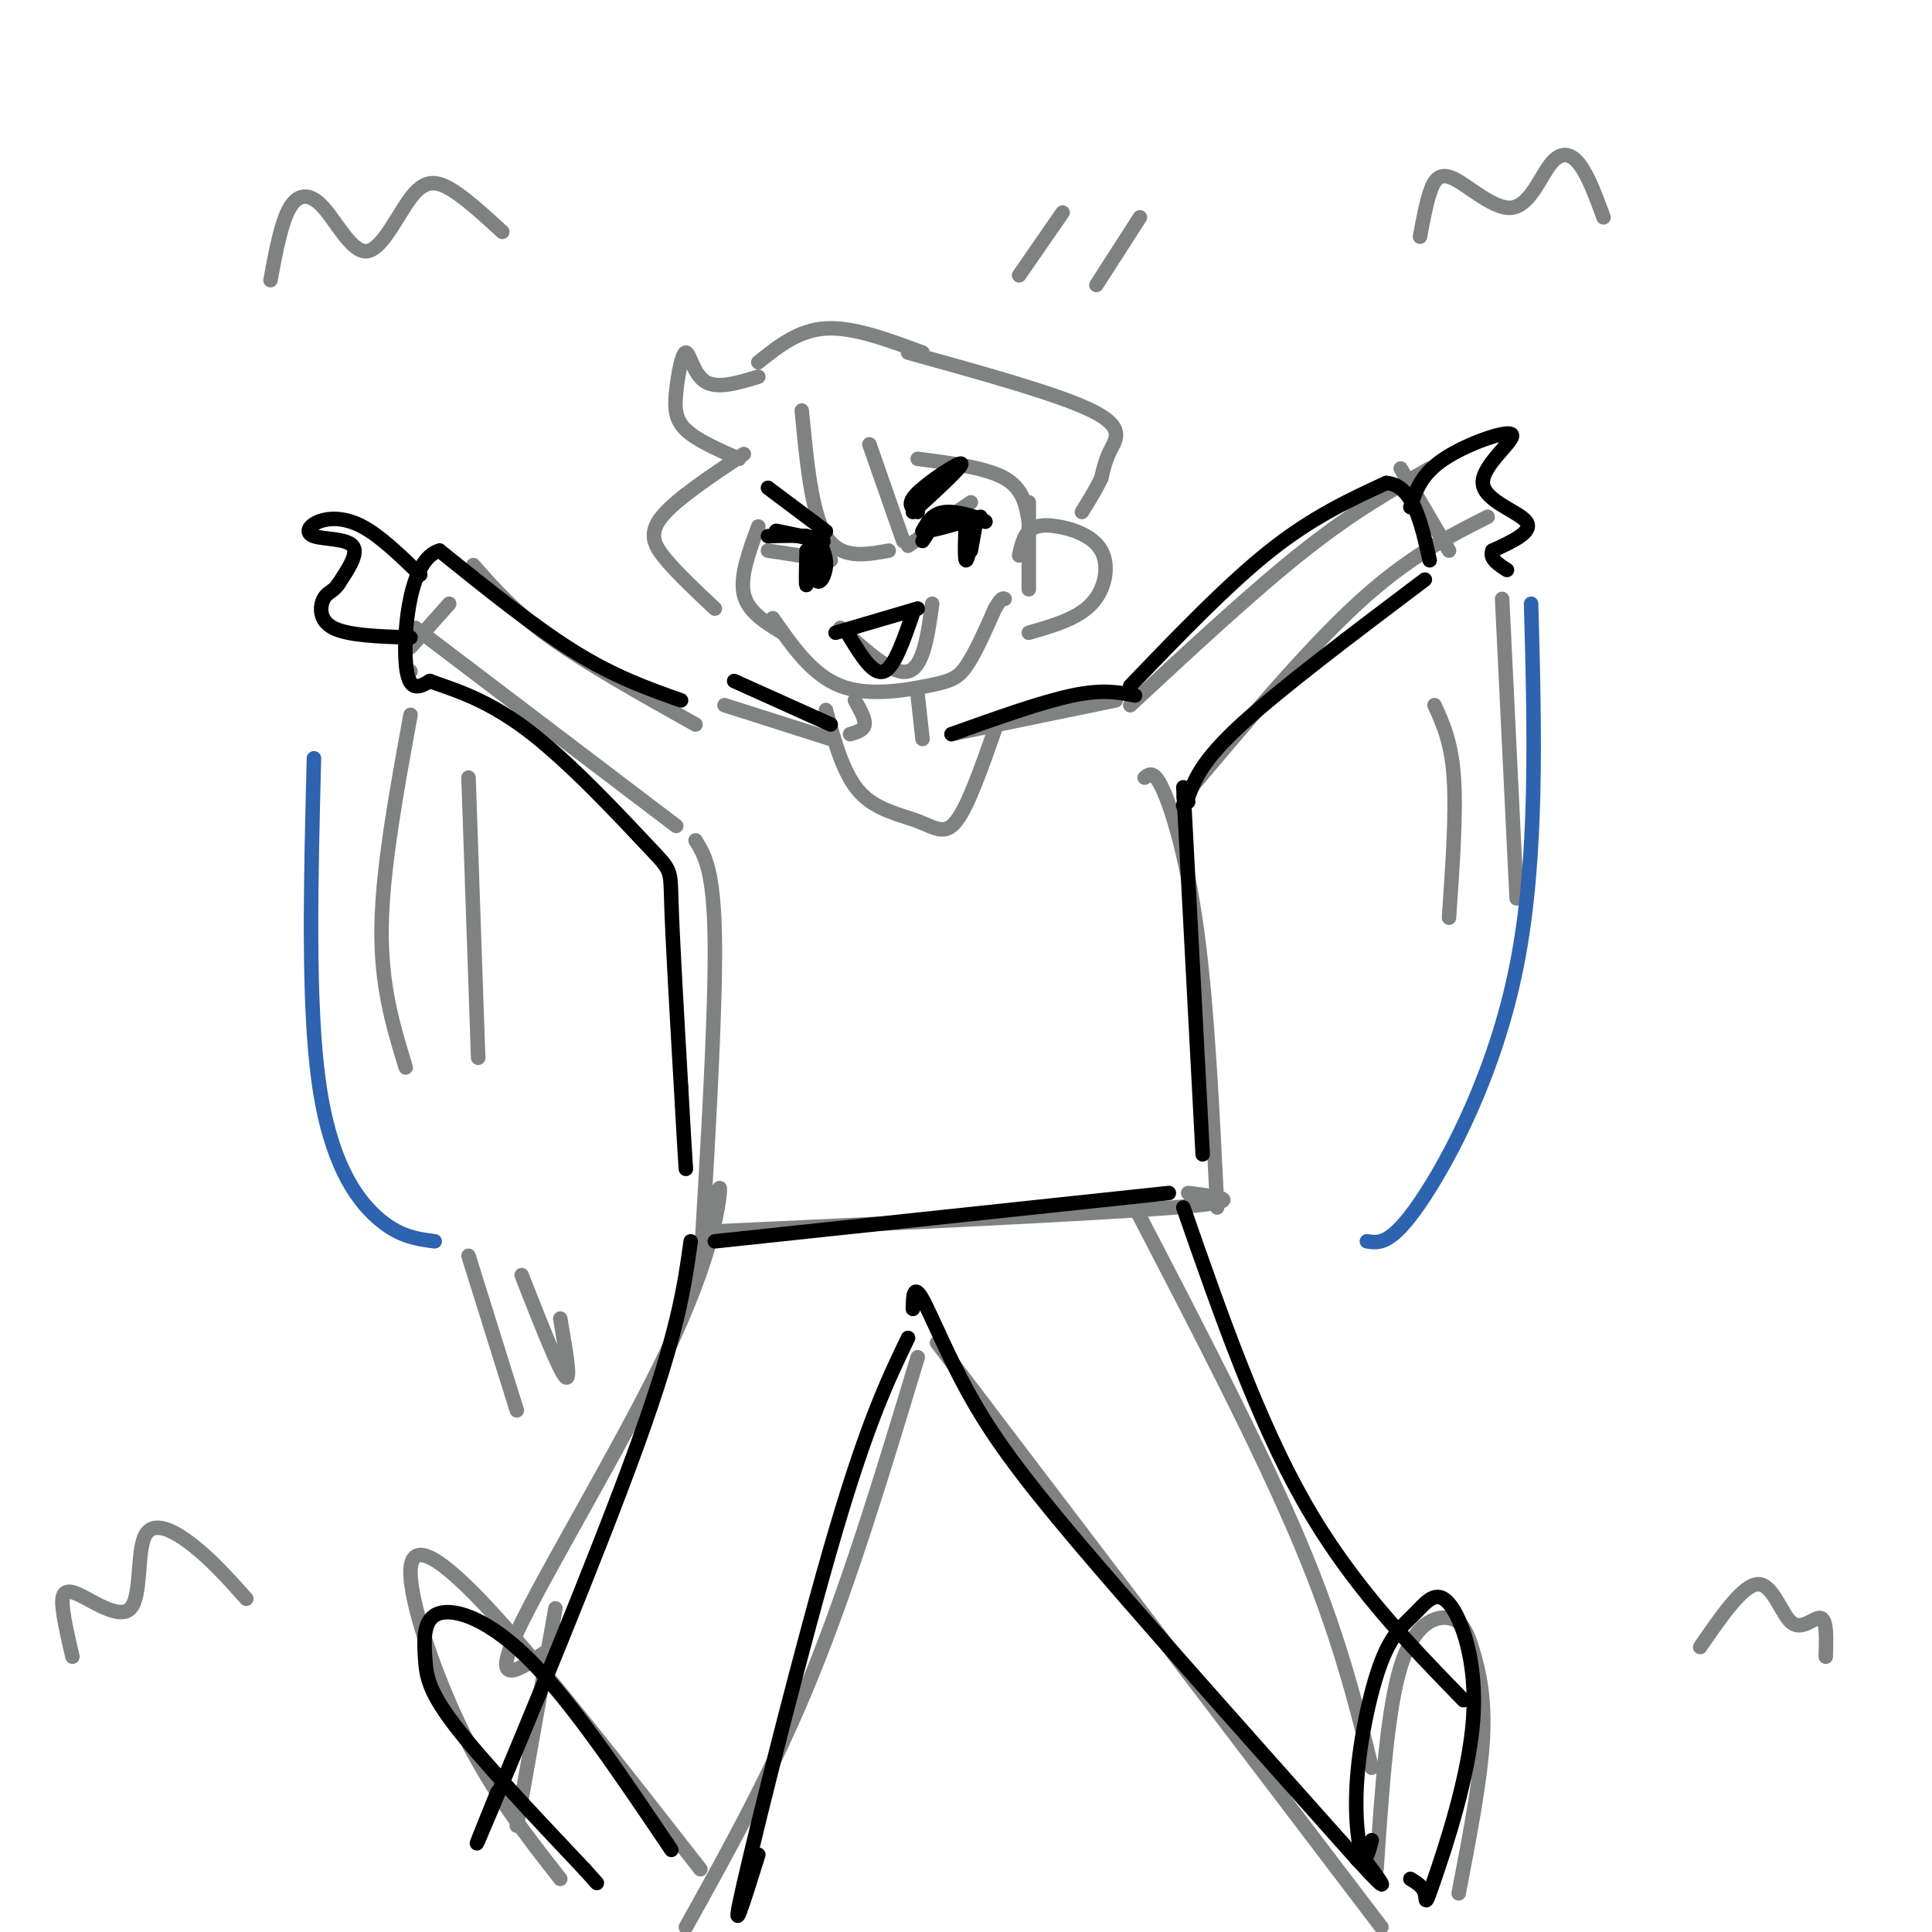 <svg viewBox='0 0 400 400' version='1.1' xmlns='http://www.w3.org/2000/svg' xmlns:xlink='http://www.w3.org/1999/xlink'><g fill='none' stroke='rgb(128,130,130)' stroke-width='3' stroke-linecap='round' stroke-linejoin='round'><path d='M234,146c12.833,-11.917 25.667,-23.833 36,-32c10.333,-8.167 18.167,-12.583 26,-17'/><path d='M245,165c12.750,-15.167 25.500,-30.333 36,-40c10.500,-9.667 18.750,-13.833 27,-18'/><path d='M311,124c0.000,0.000 3.000,62.000 3,62'/><path d='M297,146c1.750,3.833 3.500,7.667 4,15c0.500,7.333 -0.250,18.167 -1,29'/><path d='M85,148c-2.917,15.917 -5.833,31.833 -6,44c-0.167,12.167 2.417,20.583 5,29'/><path d='M97,161c0.000,0.000 2.000,58.000 2,58'/><path d='M85,139c0.000,0.000 0.000,0.000 0,0'/><path d='M86,130c0.000,0.000 54.000,41.000 54,41'/><path d='M98,117c4.167,4.750 8.333,9.500 16,15c7.667,5.500 18.833,11.750 30,18'/><path d='M174,130c5.417,4.917 10.833,9.833 14,9c3.167,-0.833 4.083,-7.417 5,-14'/><path d='M159,114c0.000,0.000 13.000,2.000 13,2'/><path d='M188,113c0.000,0.000 13.000,-9.000 13,-9'/><path d='M166,85c1.000,10.583 2.000,21.167 5,26c3.000,4.833 8.000,3.917 13,3'/><path d='M180,92c0.000,0.000 7.000,20.000 7,20'/><path d='M191,73c-7.167,-2.667 -14.333,-5.333 -20,-5c-5.667,0.333 -9.833,3.667 -14,7'/><path d='M157,78c-4.255,1.290 -8.510,2.581 -11,1c-2.490,-1.581 -3.214,-6.032 -4,-6c-0.786,0.032 -1.635,4.547 -2,8c-0.365,3.453 -0.247,5.844 2,8c2.247,2.156 6.624,4.078 11,6'/><path d='M154,94c-7.067,4.711 -14.133,9.422 -17,13c-2.867,3.578 -1.533,6.022 1,9c2.533,2.978 6.267,6.489 10,10'/><path d='M157,109c-1.917,5.167 -3.833,10.333 -3,14c0.833,3.667 4.417,5.833 8,8'/><path d='M190,95c7.083,0.917 14.167,1.833 18,4c3.833,2.167 4.417,5.583 5,9'/><path d='M213,104c0.000,0.000 0.000,18.000 0,18'/><path d='M211,115c0.434,-1.927 0.868,-3.853 2,-5c1.132,-1.147 2.963,-1.514 6,-1c3.037,0.514 7.279,1.907 9,5c1.721,3.093 0.920,7.884 -2,11c-2.920,3.116 -7.960,4.558 -13,6'/><path d='M160,128c4.083,5.869 8.167,11.738 14,14c5.833,2.262 13.417,0.917 18,0c4.583,-0.917 6.167,-1.405 8,-4c1.833,-2.595 3.917,-7.298 6,-12'/><path d='M206,126c1.333,-2.333 1.667,-2.167 2,-2'/><path d='M177,145c1.083,1.917 2.167,3.833 2,5c-0.167,1.167 -1.583,1.583 -3,2'/><path d='M190,144c0.000,0.000 1.000,9.000 1,9'/><path d='M172,153c0.000,0.000 -22.000,-7.000 -22,-7'/><path d='M197,152c0.000,0.000 34.000,-7.000 34,-7'/><path d='M188,73c15.556,4.311 31.111,8.622 38,12c6.889,3.378 5.111,5.822 4,8c-1.111,2.178 -1.556,4.089 -2,6'/><path d='M228,99c-1.000,2.167 -2.500,4.583 -4,7'/><path d='M171,147c1.792,6.619 3.583,13.238 7,17c3.417,3.762 8.458,4.667 12,6c3.542,1.333 5.583,3.095 8,0c2.417,-3.095 5.208,-11.048 8,-19'/><path d='M93,125c0.000,0.000 -8.000,9.000 -8,9'/><path d='M290,97c0.000,0.000 10.000,17.000 10,17'/><path d='M144,174c1.917,3.083 3.833,6.167 4,21c0.167,14.833 -1.417,41.417 -3,68'/><path d='M147,255c39.750,-1.833 79.500,-3.667 96,-5c16.500,-1.333 9.750,-2.167 3,-3'/><path d='M237,161c1.000,-0.822 2.000,-1.644 4,3c2.000,4.644 5.000,14.756 7,30c2.000,15.244 3.000,35.622 4,56'/><path d='M147,253c1.131,-4.565 2.262,-9.131 2,-6c-0.262,3.131 -1.917,13.958 -11,33c-9.083,19.042 -25.595,46.298 -31,58c-5.405,11.702 0.298,7.851 6,4'/><path d='M190,281c-7.000,23.167 -14.000,46.333 -22,66c-8.000,19.667 -17.000,35.833 -26,52'/><path d='M115,333c0.000,0.000 -8.000,45.000 -8,45'/><path d='M116,389c-6.958,-8.881 -13.917,-17.762 -20,-30c-6.083,-12.238 -11.292,-27.833 -11,-34c0.292,-6.167 6.083,-2.905 17,9c10.917,11.905 26.958,32.452 43,53'/><path d='M194,278c0.000,0.000 92.000,121.000 92,121'/><path d='M235,250c12.917,24.833 25.833,49.667 34,69c8.167,19.333 11.583,33.167 15,47'/><path d='M285,387c1.108,-16.499 2.217,-32.998 5,-42c2.783,-9.002 7.241,-10.506 10,-10c2.759,0.506 3.820,3.021 5,7c1.180,3.979 2.480,9.423 2,18c-0.480,8.577 -2.740,20.289 -5,32'/><path d='M107,292c0.000,0.000 -10.000,-32.000 -10,-32'/><path d='M108,264c3.833,9.750 7.667,19.500 9,21c1.333,1.500 0.167,-5.250 -1,-12'/></g>
<g fill='none' stroke='rgb(0,0,0)' stroke-width='3' stroke-linecap='round' stroke-linejoin='round'><path d='M191,112c1.417,-2.167 2.833,-4.333 5,-5c2.167,-0.667 5.083,0.167 8,1'/><path d='M204,108c-0.311,-0.467 -5.089,-2.133 -8,-2c-2.911,0.133 -3.956,2.067 -5,4'/><path d='M191,110c1.167,0.167 6.583,-1.417 12,-3'/><path d='M200,107c-0.167,4.417 -0.333,8.833 0,9c0.333,0.167 1.167,-3.917 2,-8'/><path d='M202,108c0.167,-0.333 -0.417,2.833 -1,6'/><path d='M190,106c-1.222,-0.800 -2.444,-1.600 0,-4c2.444,-2.400 8.556,-6.400 9,-6c0.444,0.400 -4.778,5.200 -10,10'/><path d='M166,111c-3.178,-0.667 -6.356,-1.333 -5,-1c1.356,0.333 7.244,1.667 9,2c1.756,0.333 -0.622,-0.333 -3,-1'/><path d='M167,111c-1.833,-0.167 -4.917,-0.083 -8,0'/><path d='M167,114c-0.102,3.947 -0.204,7.895 0,7c0.204,-0.895 0.715,-6.632 1,-7c0.285,-0.368 0.346,4.632 1,6c0.654,1.368 1.901,-0.895 2,-3c0.099,-2.105 -0.951,-4.053 -2,-6'/><path d='M169,111c-0.500,0.000 -0.750,3.000 -1,6'/><path d='M159,101c0.000,0.000 12.000,9.000 12,9'/><path d='M173,131c0.000,0.000 17.000,-5.000 17,-5'/><path d='M176,132c2.417,3.917 4.833,7.833 7,7c2.167,-0.833 4.083,-6.417 6,-12'/><path d='M172,150c0.000,0.000 -20.000,-9.000 -20,-9'/><path d='M197,152c9.333,-3.333 18.667,-6.667 25,-8c6.333,-1.333 9.667,-0.667 13,0'/><path d='M234,142c10.083,-10.500 20.167,-21.000 29,-28c8.833,-7.000 16.417,-10.500 24,-14'/><path d='M287,100c5.500,0.333 7.250,8.167 9,16'/><path d='M295,120c-14.917,11.250 -29.833,22.500 -38,30c-8.167,7.500 -9.583,11.250 -11,15'/><path d='M246,165c-1.833,2.667 -0.917,1.833 0,1'/><path d='M245,163c0.000,0.000 4.000,76.000 4,76'/><path d='M141,145c-6.833,-2.417 -13.667,-4.833 -22,-10c-8.333,-5.167 -18.167,-13.083 -28,-21'/><path d='M91,114c-6.133,1.667 -7.467,16.333 -7,23c0.467,6.667 2.733,5.333 5,4'/><path d='M89,141c3.861,1.499 11.014,3.247 20,10c8.986,6.753 19.804,18.510 25,24c5.196,5.490 4.770,4.711 5,12c0.230,7.289 1.115,22.644 2,38'/><path d='M141,225c0.500,9.167 0.750,13.083 1,17'/><path d='M87,119c-4.152,-4.026 -8.303,-8.051 -12,-10c-3.697,-1.949 -6.939,-1.821 -9,-1c-2.061,0.821 -2.939,2.337 -1,3c1.939,0.663 6.697,0.475 8,2c1.303,1.525 -0.848,4.762 -3,8'/><path d='M70,121c-1.071,1.583 -2.250,1.542 -3,3c-0.750,1.458 -1.071,4.417 2,6c3.071,1.583 9.536,1.792 16,2'/><path d='M292,105c1.108,-3.411 2.217,-6.823 7,-10c4.783,-3.177 13.241,-6.120 14,-5c0.759,1.120 -6.180,6.301 -6,10c0.180,3.699 7.480,5.914 9,8c1.520,2.086 -2.740,4.043 -7,6'/><path d='M309,114c-0.667,1.667 1.167,2.833 3,4'/><path d='M148,257c0.000,0.000 94.000,-10.000 94,-10'/><path d='M143,257c-1.289,9.333 -2.578,18.667 -11,42c-8.422,23.333 -23.978,60.667 -30,75c-6.022,14.333 -2.511,5.667 1,-3'/><path d='M188,277c-4.156,8.644 -8.311,17.289 -15,40c-6.689,22.711 -15.911,59.489 -19,73c-3.089,13.511 -0.044,3.756 3,-6'/><path d='M189,271c0.060,-2.679 0.119,-5.357 2,-2c1.881,3.357 5.583,12.750 11,22c5.417,9.250 12.548,18.357 26,34c13.452,15.643 33.226,37.821 53,60'/><path d='M281,385c8.833,9.667 4.417,3.833 0,-2'/><path d='M245,250c7.667,22.000 15.333,44.000 25,61c9.667,17.000 21.333,29.000 33,41'/><path d='M284,381c-0.626,2.420 -1.252,4.839 -2,3c-0.748,-1.839 -1.617,-7.937 -1,-16c0.617,-8.063 2.721,-18.090 5,-24c2.279,-5.910 4.732,-7.701 7,-10c2.268,-2.299 4.351,-5.105 7,-2c2.649,3.105 5.865,12.121 5,24c-0.865,11.879 -5.810,26.621 -8,33c-2.190,6.379 -1.626,4.394 -2,3c-0.374,-1.394 -1.687,-2.197 -3,-3'/><path d='M139,383c-10.201,-15.142 -20.402,-30.284 -29,-39c-8.598,-8.716 -15.593,-11.006 -19,-10c-3.407,1.006 -3.225,5.309 -3,9c0.225,3.691 0.493,6.769 6,14c5.507,7.231 16.254,18.616 27,30'/><path d='M121,387c4.500,5.000 2.250,2.500 0,0'/></g>
<g fill='none' stroke='rgb(45,99,175)' stroke-width='3' stroke-linecap='round' stroke-linejoin='round'><path d='M317,125c0.711,26.400 1.422,52.800 -3,75c-4.422,22.200 -13.978,40.200 -20,49c-6.022,8.800 -8.511,8.400 -11,8'/><path d='M65,157c-0.644,25.289 -1.289,50.578 1,67c2.289,16.422 7.511,23.978 12,28c4.489,4.022 8.244,4.511 12,5'/></g>
<g fill='none' stroke='rgb(128,130,130)' stroke-width='3' stroke-linecap='round' stroke-linejoin='round'><path d='M56,58c1.110,-5.985 2.221,-11.971 4,-15c1.779,-3.029 4.228,-3.102 7,0c2.772,3.102 5.867,9.378 9,9c3.133,-0.378 6.305,-7.409 9,-11c2.695,-3.591 4.913,-3.740 8,-2c3.087,1.740 7.044,5.370 11,9'/><path d='M294,49c0.589,-3.214 1.178,-6.427 2,-9c0.822,-2.573 1.878,-4.504 5,-3c3.122,1.504 8.311,6.444 12,6c3.689,-0.444 5.878,-6.274 8,-9c2.122,-2.726 4.178,-2.350 6,0c1.822,2.350 3.411,6.675 5,11'/><path d='M352,341c4.452,-6.476 8.905,-12.952 12,-13c3.095,-0.048 4.833,6.333 7,8c2.167,1.667 4.762,-1.381 6,-1c1.238,0.381 1.119,4.190 1,8'/><path d='M15,343c-0.859,-3.674 -1.718,-7.349 -2,-10c-0.282,-2.651 0.013,-4.279 3,-3c2.987,1.279 8.667,5.467 11,3c2.333,-2.467 1.321,-11.587 3,-15c1.679,-3.413 6.051,-1.118 10,2c3.949,3.118 7.474,7.059 11,11'/><path d='M220,44c0.000,0.000 -9.000,13.000 -9,13'/><path d='M236,45c0.000,0.000 -9.000,14.000 -9,14'/></g>
</svg>